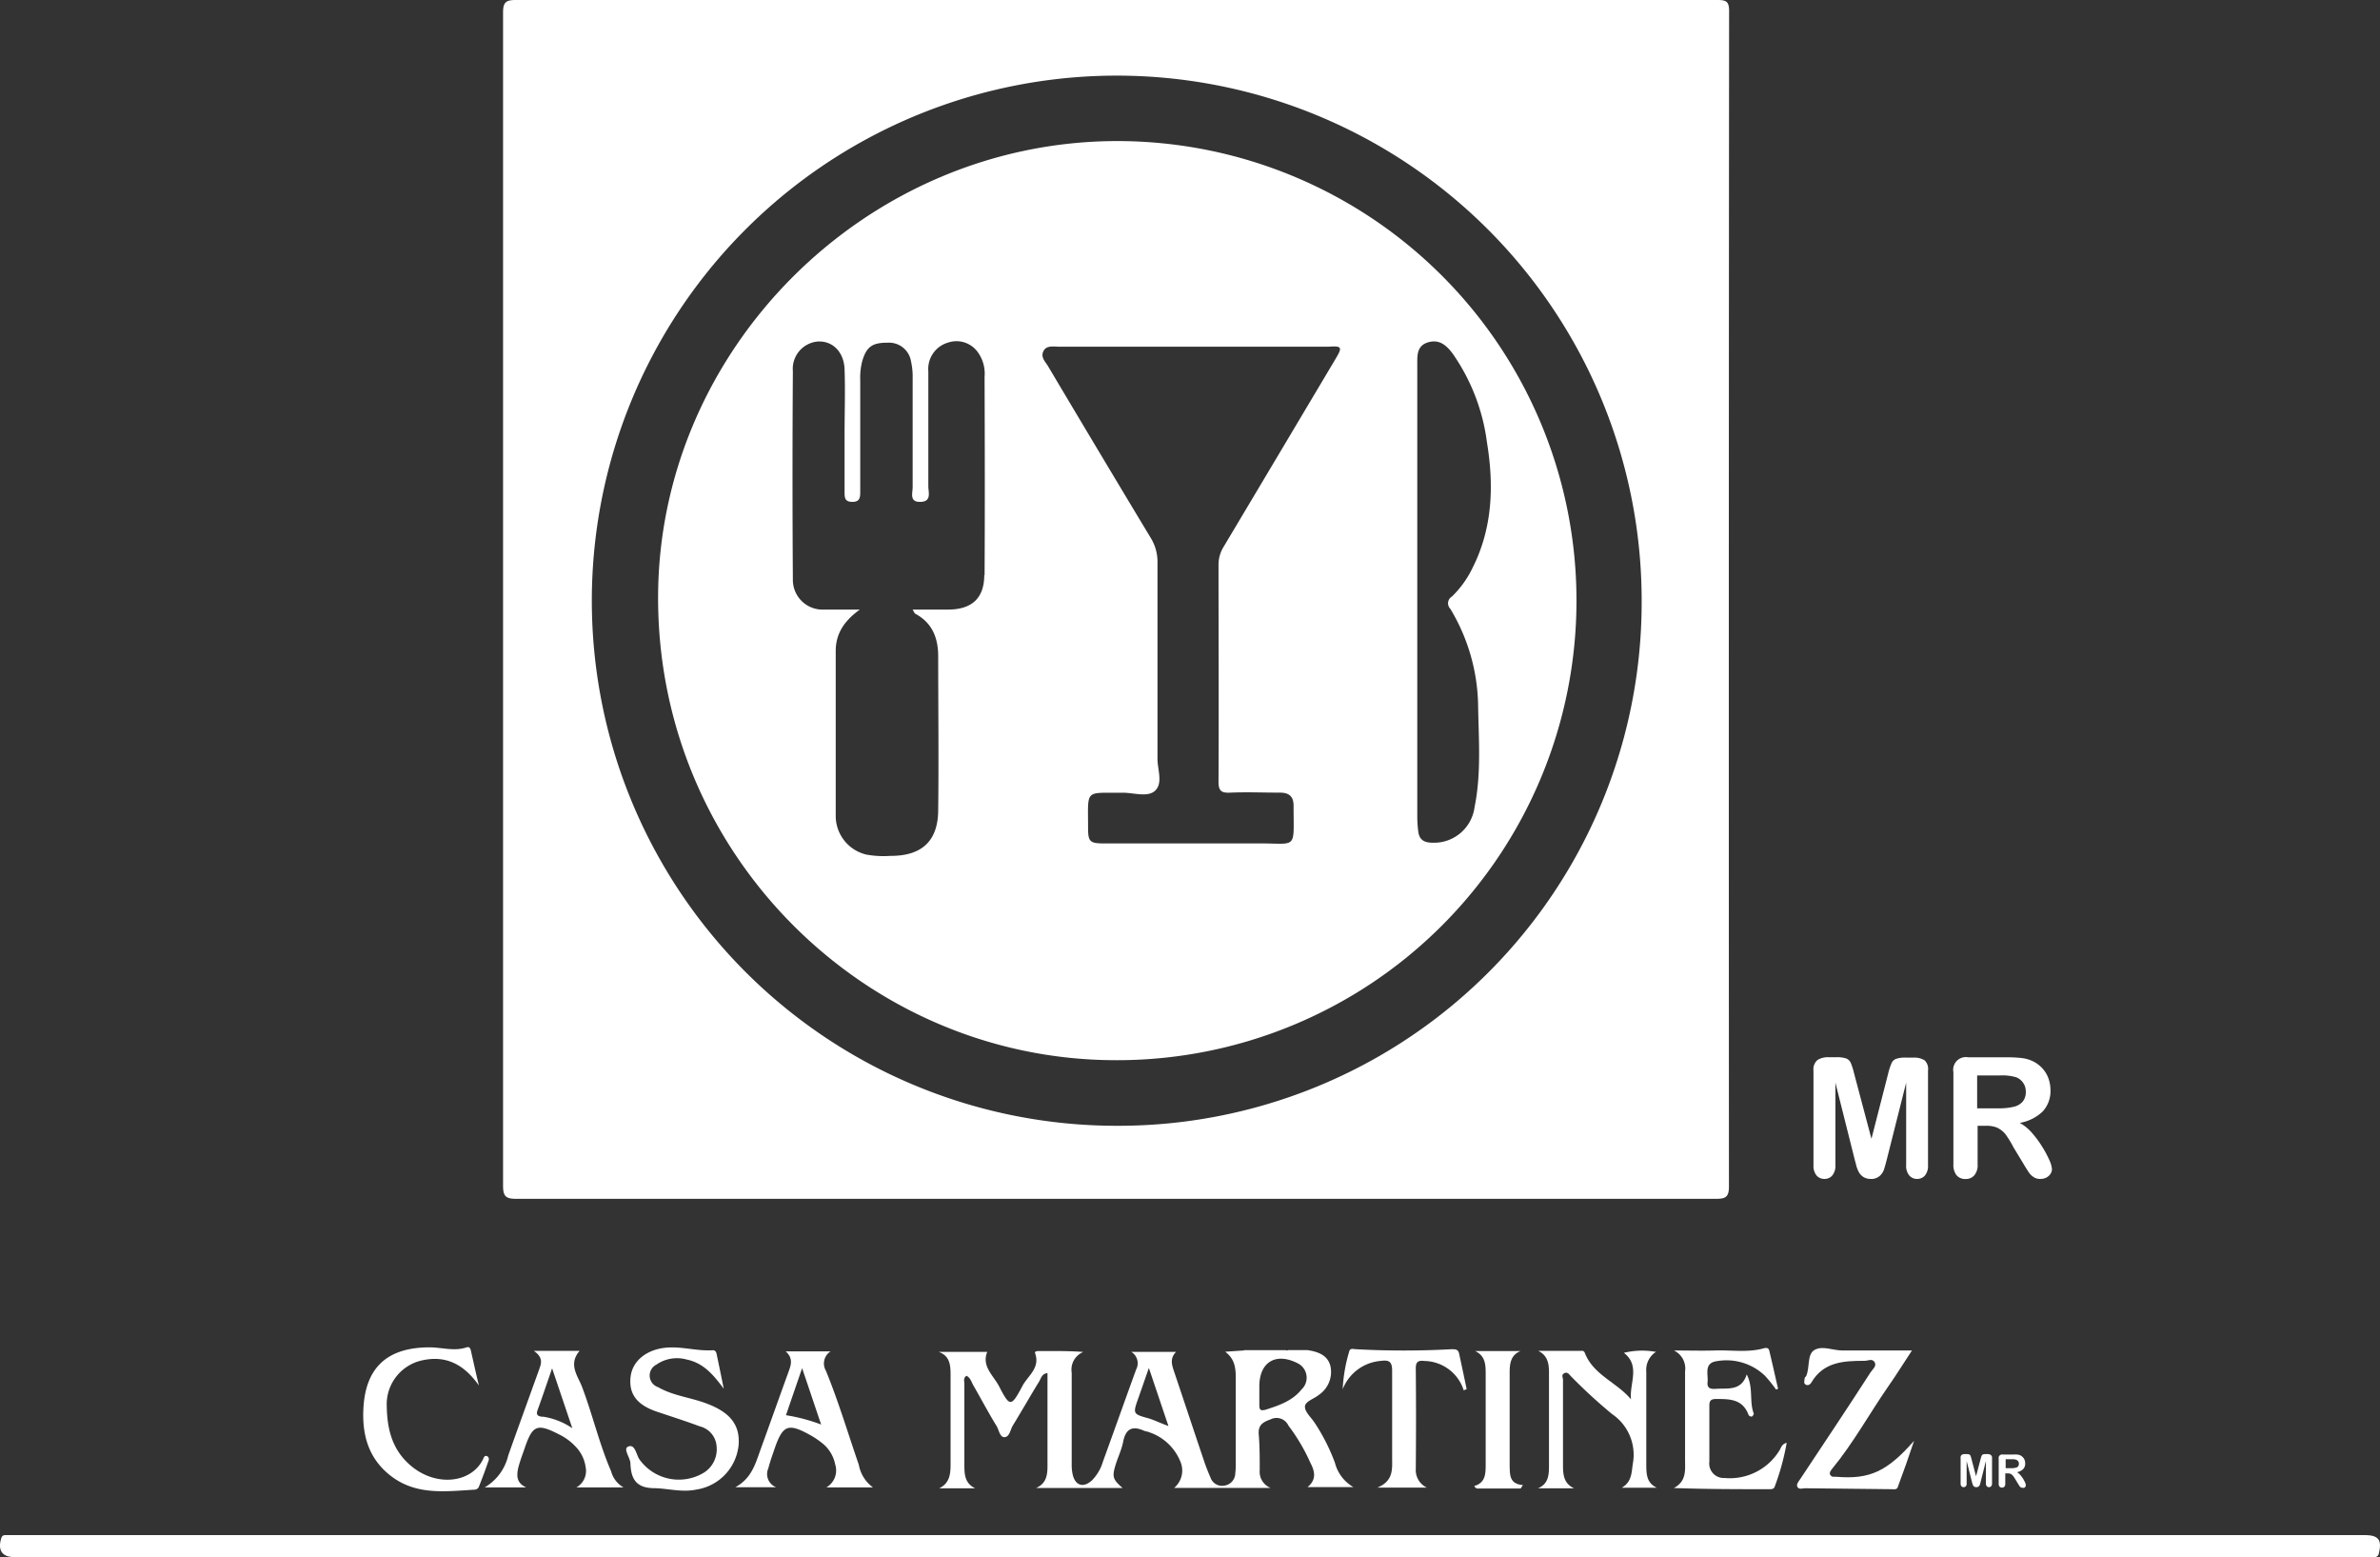 <svg xmlns="http://www.w3.org/2000/svg" viewBox="0 0 303.78 198.68"><rect x="0" y="0" width="303.78" height="198.68" fill="#333333" stroke="none"/><defs><style>.cls-1{fill:#fff;}</style></defs><g id="Capa_2" data-name="Capa 2"><g id="Capa_1-2" data-name="Capa 1"><path class="cls-1" d="M62.38,186.32c-.4,1.17-.83,2.32-1.29,3.47a.67.67,0,0,1-.49.29c-3.78.22-7.61.78-10.91-1.91-2.76-2.24-3.49-5.28-3.3-8.55.3-5.23,3.15-7.69,8.42-7.7,1.59,0,3.17.54,4.75,0,.42-.14.51.24.57.54.33,1.44.64,2.89,1,4.33-1.9-2.68-4.2-3.93-7.38-3.18A5.75,5.75,0,0,0,49.36,179c0,3,.53,5.75,2.89,7.86,3.35,3,8,2.37,9.43-.72.09-.19.15-.4.41-.36S62.44,186.13,62.38,186.32Z"></path><path class="cls-1" d="M303.63,198.2a.53.53,0,0,1-.62.48H1.81c-1.55,0-2.12-.88-1.65-2.4.13-.43.39-.4.69-.4h301C303.6,195.88,304.05,196.52,303.63,198.2Z"></path><path class="cls-1" d="M73.58,189.79h6A3.35,3.35,0,0,1,78,187.73c-1.51-3.49-2.36-7.21-3.71-10.77-.51-1.35-1.81-2.87-.31-4.59H68.14c1.29.9.92,1.69.64,2.47-1.3,3.62-2.62,7.24-3.91,10.88a6.43,6.43,0,0,1-3,4.07h5.29c-1.27-.56-1.23-1.54-1-2.54.22-.85.53-1.66.82-2.49,1-2.95,1.6-3.16,4.42-1.71a7.1,7.1,0,0,1,2.09,1.56,4.66,4.66,0,0,1,1.26,2.59A2.42,2.42,0,0,1,73.58,189.79Zm-4.31-9c-.54-.08-.9-.17-.66-.85.59-1.62,1.14-3.26,1.86-5.34l2.58,7.64A9.1,9.1,0,0,0,69.27,180.76Z"></path><path class="cls-1" d="M94.28,184.34a6.38,6.38,0,0,1-5.41,5.73c-1.82.38-3.57-.14-5.33-.18-2.32,0-3-1.16-3.07-3.12,0-.78-1-1.9-.28-2.19.87-.36,1,1,1.43,1.64a6.18,6.18,0,0,0,8.24,1.68,3.53,3.53,0,0,0,1.6-3.4A2.81,2.81,0,0,0,89.31,182c-1.81-.68-3.66-1.26-5.49-1.88-2.54-.86-3.59-2.27-3.33-4.46.24-2,2-3.41,4.36-3.68,2.07-.24,4.08.45,6.14.31.31,0,.43.22.48.49.31,1.47.61,2.94.91,4.42-1.3-1.74-2.57-3.29-4.76-3.73a4.59,4.59,0,0,0-3.83.65A1.56,1.56,0,0,0,84,177c1.73,1,3.71,1.26,5.57,1.87C93,180,94.47,181.63,94.28,184.34Z"></path><path class="cls-1" d="M105.48,189.79h5.94a4.57,4.57,0,0,1-1.8-2.88c-1.38-4-2.6-8.09-4.2-12a1.83,1.83,0,0,1,.6-2.48h-5.74c1,.9.68,1.76.36,2.63-1.21,3.34-2.4,6.69-3.6,10-.63,1.76-1.14,3.6-3.18,4.71h5.21a1.8,1.8,0,0,1-1-2.42c.23-.9.55-1.77.85-2.65,1-2.83,1.69-3.12,4.36-1.66a10.93,10.93,0,0,1,1.53,1,4.59,4.59,0,0,1,1.79,2.81A2.5,2.5,0,0,1,105.48,189.79Zm-5.16-9.21c.65-1.9,1.28-3.73,2.06-6,.92,2.7,1.67,4.95,2.43,7.19A22.5,22.5,0,0,0,100.32,180.58Z"></path><path class="cls-1" d="M166.89,189.75h5.85a5,5,0,0,1-2.35-3.1,24.85,24.85,0,0,0-2.58-5.09c-.45-.69-1.25-1.38-1.25-2.06s1.16-1,1.77-1.51a3.53,3.53,0,0,0,1.49-3.65c-.36-1.46-1.62-1.86-2.94-2.07l-.13,0-.14,0-2.2,0-.14.06-.14-.05h-5.29l-.14.05-.14,0-2.18.15c1.27.94,1.36,2.17,1.35,3.46,0,3.55,0,7.11,0,10.66,0,.46,0,.92-.06,1.39a1.62,1.62,0,0,1-1.43,1.58,1.55,1.55,0,0,1-1.72-1c-.31-.71-.59-1.42-.84-2.16-1.25-3.7-2.48-7.42-3.73-11.13-.31-.94-.74-1.86.16-2.78h-5.71a1.7,1.7,0,0,1,.62,2.24c-1.43,3.92-2.82,7.85-4.25,11.78a5.7,5.7,0,0,1-1.39,2.37c-1.09,1-2.14.7-2.47-.77a5.64,5.64,0,0,1-.12-1.23c0-3.91,0-7.83,0-11.74a2.43,2.43,0,0,1,1.48-2.64c-1.55-.12-3-.12-4.5-.12H132.7c-.24,0-.68,0-.58.29.69,1.91-1,2.92-1.65,4.23-1.41,2.64-1.58,2.63-2.94,0-.72-1.4-2.27-2.56-1.52-4.41h-6.19c1.41.51,1.5,1.67,1.51,2.83q0,5.73,0,11.44c0,1.22-.06,2.47-1.46,3.14h4.61c-1.38-.65-1.38-1.86-1.39-3,0-3.45,0-6.9,0-10.36,0-.31-.17-.71.27-1,.51.25.63.79.87,1.21,1,1.74,1.94,3.52,3,5.25.29.5.39,1.41,1,1.37s.73-.9,1-1.41c1.16-1.89,2.25-3.81,3.41-5.7.24-.39.33-1,1.06-1.06,0,4,0,7.93,0,11.88,0,1.15-.17,2.24-1.47,2.78h11.06c-1.24-1.08-1.36-1.41-.92-2.89.3-1,.8-2,1-3.07.34-1.63,1.19-2,2.62-1.36.24.1.51.11.74.22a6.52,6.52,0,0,1,3.92,3.7,2.89,2.89,0,0,1-.79,3.39h12.32a2.22,2.22,0,0,1-1.39-2.28c0-1.49,0-3-.12-4.47-.12-1.24.45-1.62,1.51-2a1.67,1.67,0,0,1,2.27.79,24.22,24.22,0,0,1,2.82,4.78C167.8,187.69,168.09,188.8,166.89,189.75ZM146.67,181c-2.09-.58-2.1-.56-1.35-2.67.39-1.1.77-2.21,1.32-3.78.91,2.69,1.66,4.94,2.5,7.41C148.14,181.6,147.42,181.24,146.67,181Zm14.71-1.1c-.51.16-.64-.12-.64-.55,0-.72,0-1.43,0-2.15v-.31c0-3.15,2.18-4.39,5-2.88a2.05,2.05,0,0,1,.38,3.29C164.92,178.8,163.14,179.37,161.38,179.93Z"></path><path class="cls-1" d="M187.2,177.25l-.37.16a5.36,5.36,0,0,0-5-3.75c-.76-.09-1.13.06-1.12.94q.06,6.41,0,12.82a2.48,2.48,0,0,0,1.41,2.4H175.8c2.14-.87,1.88-2.46,1.89-3.93,0-3.66,0-7.31,0-11,0-1.17-.41-1.38-1.45-1.24a5.71,5.71,0,0,0-4.86,3.61,19.76,19.76,0,0,1,.82-4.77c.1-.51.5-.35.87-.33a112.47,112.47,0,0,0,12.18,0c.55,0,.88,0,1,.61C186.58,174.28,186.89,175.76,187.2,177.25Z"></path><path class="cls-1" d="M194.38,189.49l-.28.44h-5.34a.5.5,0,0,1-.58-.32c1.44-.41,1.45-1.59,1.45-2.77,0-3.86,0-7.72,0-11.58,0-1.16-.06-2.27-1.35-2.87h5.8c-1.23.5-1.38,1.56-1.39,2.65,0,4,0,8,0,12C192.73,188.11,192.62,189.37,194.38,189.49Z"></path><path class="cls-1" d="M211.47,189.83H207c1.25-.71,1.25-1.87,1.4-3a6.27,6.27,0,0,0-2.63-6.39,67,67,0,0,1-5.21-4.78c-.24-.23-.46-.66-.89-.44s-.17.55-.17.84c0,3.66,0,7.32,0,11,0,1.15.13,2.26,1.42,2.85h-4.62c1.41-.59,1.41-1.82,1.41-3q0-5.88,0-11.75c0-1.08-.12-2.18-1.37-2.79,1.78,0,3.56,0,5.35,0,.22,0,.46-.08.6.27,1.09,2.81,4.07,3.73,5.89,5.92-.23-2,1.24-4.28-.91-5.94a9.72,9.72,0,0,1,4.19-.1l0,0c-.05,0-.1,0-.13,0a2.73,2.73,0,0,0-1.2,2.51c0,4,0,8,0,12.06C210.15,188.16,210.21,189.25,211.47,189.83Z"></path><path class="cls-1" d="M228.05,184.1a30.93,30.93,0,0,1-1.51,5.54c-.1.38-.4.38-.73.38-4,0-8,0-12.16-.15,1.68-.89,1.42-2.37,1.43-3.75,0-3.71,0-7.42,0-11.13a2.55,2.55,0,0,0-1.42-2.67c1.77,0,3.53.05,5.29,0,2.05-.07,4.12.29,6.15-.27.35-.1.64-.08.73.3.39,1.62.75,3.24,1.12,4.85l-.25.11a18.59,18.59,0,0,0-1.41-1.75,7.1,7.1,0,0,0-6.14-1.88c-1.71.23-1.09,1.66-1.2,2.69s.78.85,1.36.83c1.41-.05,3,.2,3.64-1.83.88,1.73.3,3.48.9,5,0,.08-.11.3-.21.36s-.38,0-.47-.22c-.75-2-2.41-2-4.11-2-.65,0-.89.18-.88.87,0,2.37,0,4.74,0,7.11a1.85,1.85,0,0,0,1.93,2.1,7.43,7.43,0,0,0,7-3.49C227.33,184.8,227.37,184.27,228.05,184.1Z"></path><path class="cls-1" d="M258.48,189.17c-.06-.14-.15-.3-.25-.48a4.2,4.2,0,0,0-.37-.49,1.51,1.51,0,0,0-.42-.35,1.54,1.54,0,0,0,.79-.39,1,1,0,0,0,.26-.75,1.06,1.06,0,0,0-.08-.43.89.89,0,0,0-.23-.35,1,1,0,0,0-.34-.24,1.36,1.36,0,0,0-.36-.09,3.33,3.33,0,0,0-.48,0h-1.37a.44.44,0,0,0-.52.52v3.19a.57.57,0,0,0,.11.38.39.39,0,0,0,.31.13.38.38,0,0,0,.3-.12.5.5,0,0,0,.12-.39V188h.3a1,1,0,0,1,.37.06.8.8,0,0,1,.29.22,3.37,3.37,0,0,1,.32.47l.34.56.19.3a.65.65,0,0,0,.16.17.48.48,0,0,0,.24.06.46.46,0,0,0,.21,0,.44.44,0,0,0,.14-.13.27.27,0,0,0,.06-.16A.94.94,0,0,0,258.48,189.17Zm-1.26-1.88a1.91,1.91,0,0,1-.51.05H256V186.2h.78a1.5,1.5,0,0,1,.58.07.57.57,0,0,1,.24.19.54.54,0,0,1,.09.31.56.56,0,0,1-.11.35A.58.58,0,0,1,257.22,187.29Z"></path><path class="cls-1" d="M254.26,186v3.29a.51.51,0,0,1-.11.35.37.37,0,0,1-.29.12.34.34,0,0,1-.27-.12.51.51,0,0,1-.11-.35v-2.87l-.67,2.65a3.78,3.78,0,0,1-.1.38.51.51,0,0,1-.15.21.45.45,0,0,1-.31.1.51.51,0,0,1-.25-.06.38.38,0,0,1-.15-.16.85.85,0,0,1-.09-.22,2.33,2.33,0,0,1-.07-.25l-.67-2.65v2.87a.5.5,0,0,1-.1.35.36.36,0,0,1-.28.12.38.38,0,0,1-.28-.11.53.53,0,0,1-.11-.36V186a.41.41,0,0,1,.14-.36.71.71,0,0,1,.38-.1H251a1,1,0,0,1,.35.05.25.25,0,0,1,.15.15,1.47,1.47,0,0,1,.12.36l.6,2.27.6-2.27a3.65,3.65,0,0,1,.12-.36.29.29,0,0,1,.16-.15.9.9,0,0,1,.34-.05h.26a.69.69,0,0,1,.38.1A.39.39,0,0,1,254.26,186Z"></path><path class="cls-1" d="M244.31,183.85q-1,3-2.08,5.9c-.13.37-.48.27-.8.27l-11-.12c-.34,0-.79.19-1-.15s.17-.75.38-1.07c3-4.52,6-9,8.93-13.55.26-.4.84-.81.53-1.32s-.85-.16-1.3-.17c-2.63,0-5.21.12-6.76,2.75-.2.34-.5.44-.76.27s-.13-.45-.12-.7.15-.26.22-.4c.48-1.11.07-2.79,1.09-3.33s2.3.08,3.48.09c2.87,0,5.74,0,8.92,0-1.11,1.67-2,3.13-3,4.55-2.43,3.5-4.48,7.26-7.2,10.56-.16.2-.43.54-.19.82s.45.16.69.18C238.67,188.81,240.89,187.73,244.31,183.85Z"></path><path class="cls-1" d="M261.62,148.12a13.71,13.71,0,0,0-.92-1.74,13,13,0,0,0-1.33-1.81,5.72,5.72,0,0,0-1.57-1.29,5.62,5.62,0,0,0,2.92-1.45,3.82,3.82,0,0,0,1-2.73,4.43,4.43,0,0,0-.29-1.58,3.73,3.73,0,0,0-.84-1.3,3.9,3.9,0,0,0-1.26-.87A4.55,4.55,0,0,0,258,135a17.53,17.53,0,0,0-1.78-.09h-5a1.62,1.62,0,0,0-1.89,1.9v11.75a2.12,2.12,0,0,0,.4,1.4,1.44,1.44,0,0,0,1.15.48,1.42,1.42,0,0,0,1.11-.46,2,2,0,0,0,.43-1.42v-4.91h1.08a3.61,3.61,0,0,1,1.37.22,3.15,3.15,0,0,1,1.07.81A12.58,12.58,0,0,1,257,146.4l1.25,2.06c.28.49.52.85.69,1.11a2.09,2.09,0,0,0,.61.61,1.42,1.42,0,0,0,.87.25,1.71,1.71,0,0,0,.77-.17,1.42,1.42,0,0,0,.53-.47,1.17,1.17,0,0,0,.19-.6A3.48,3.48,0,0,0,261.62,148.12ZM257,141.23a7.63,7.63,0,0,1-1.87.19h-2.77v-4.19h2.85a6.32,6.32,0,0,1,2.14.23,1.94,1.94,0,0,1,1.22,1.84,1.89,1.89,0,0,1-.41,1.28A2.15,2.15,0,0,1,257,141.23Z"></path><path class="cls-1" d="M246.09,136.6v12.08a1.92,1.92,0,0,1-.39,1.31,1.3,1.3,0,0,1-1,.44,1.27,1.27,0,0,1-1-.44,1.87,1.87,0,0,1-.4-1.31V138.15l-2.45,9.72c-.16.63-.29,1.09-.39,1.39a1.89,1.89,0,0,1-.55.8,1.6,1.6,0,0,1-1.13.37,1.71,1.71,0,0,1-.91-.23,1.78,1.78,0,0,1-.59-.6,4.16,4.16,0,0,1-.33-.81c-.07-.3-.16-.6-.24-.92l-2.44-9.72v10.53a1.92,1.92,0,0,1-.4,1.31,1.27,1.27,0,0,1-1,.44,1.3,1.3,0,0,1-1-.43,1.93,1.93,0,0,1-.4-1.32V136.6a1.55,1.55,0,0,1,.52-1.35,2.54,2.54,0,0,1,1.41-.35h1a3.73,3.73,0,0,1,1.25.16,1.09,1.09,0,0,1,.58.56,8.52,8.52,0,0,1,.42,1.33l2.22,8.36L241,137a8.31,8.31,0,0,1,.43-1.33,1.06,1.06,0,0,1,.58-.56,3.65,3.65,0,0,1,1.25-.16h1a2.48,2.48,0,0,1,1.4.35A1.53,1.53,0,0,1,246.09,136.6Z"></path><path class="cls-1" d="M220.7,1.42c0-1.2-.34-1.42-1.46-1.42Q142.53,0,65.83,0c-1.26,0-1.62.3-1.62,1.6q0,74.85,0,149.68c0,1.38.35,1.69,1.71,1.69q21.26,0,42.52,0h34q38.28,0,76.55,0c1.19,0,1.69-.17,1.69-1.55Q220.64,76.41,220.7,1.42Zm-78,142.23a67,67,0,1,1,66.84-66.8A66.8,66.8,0,0,1,142.68,143.65Z"></path><path class="cls-1" d="M142.63,18C110.71,18,84.2,44.31,84,75.92c-.22,33.05,26.54,59.4,58.53,59.36A58.62,58.62,0,1,0,142.63,18Zm-17,55.37c0,3-1.64,4.4-4.58,4.41-1.47,0-2.94,0-4.57,0,.19.3.24.47.34.53,2.16,1.15,2.92,3.07,2.93,5.39,0,6.54.08,13.09,0,19.62,0,4-2.1,5.91-6.11,5.89a12.24,12.24,0,0,1-3.08-.17,5.08,5.08,0,0,1-3.89-4.8c0-7.06,0-14.11,0-21.17,0-2.33,1.2-3.93,3.08-5.29-1.51,0-3,0-4.55,0a3.79,3.79,0,0,1-4-3.84q-.09-13.29,0-26.58a3.5,3.5,0,0,1,3.14-3.78c1.89-.13,3.38,1.29,3.46,3.54.1,2.78,0,5.56,0,8.35,0,2.42,0,4.84,0,7.26,0,.74,0,1.31,1,1.31s1-.64,1-1.35V48.5a8.38,8.38,0,0,1,.26-2.44c.54-1.81,1.27-2.34,3.22-2.33a2.84,2.84,0,0,1,3,2.37,9,9,0,0,1,.21,2.14c0,4.63,0,9.27,0,13.91,0,.77-.45,1.93,1,1.89s1-1.22,1-2c0-4.89,0-9.79,0-14.68a3.5,3.5,0,0,1,2.53-3.65A3.35,3.35,0,0,1,124.85,45a4.66,4.66,0,0,1,.82,3.08C125.7,56.52,125.72,65,125.67,73.41ZM170.5,45.74q-7.14,12-14.3,24a4.32,4.32,0,0,0-.67,2.32c0,9.23.05,18.45,0,27.68,0,1.22.39,1.45,1.51,1.4,2.11-.09,4.22,0,6.34,0,1.14,0,1.73.48,1.73,1.65,0,5.76.55,4.79-4.53,4.83-6.54,0-13.09,0-19.63,0-1.84,0-2.07-.21-2.07-2,0-5.07-.46-4.4,4.46-4.47,1.42,0,3.23.65,4.16-.32s.24-2.66.24-4c0-8.34,0-16.69,0-25a5.78,5.78,0,0,0-.86-3.19q-6.58-10.92-13.09-21.88c-.34-.59-1-1.15-.61-1.95s1.36-.56,2.09-.57c5.67,0,11.34,0,17,0h17.31C171.28,44.12,171.36,44.3,170.5,45.74Zm14.62,31.95a24.57,24.57,0,0,1,3.54,12.09c.06,4.41.44,8.84-.45,13.21a5.21,5.21,0,0,1-5.34,4.54c-1.07,0-1.7-.35-1.84-1.4a14.78,14.78,0,0,1-.13-2q0-14.31,0-28.61t0-28.91c0-1.2-.1-2.49,1.38-2.93s2.4.45,3.15,1.46a25.44,25.44,0,0,1,4.36,11.28c.91,5.54.73,11-1.87,16.11a12.79,12.79,0,0,1-2.6,3.59A1,1,0,0,0,185.12,77.69Z"></path></g></g></svg>